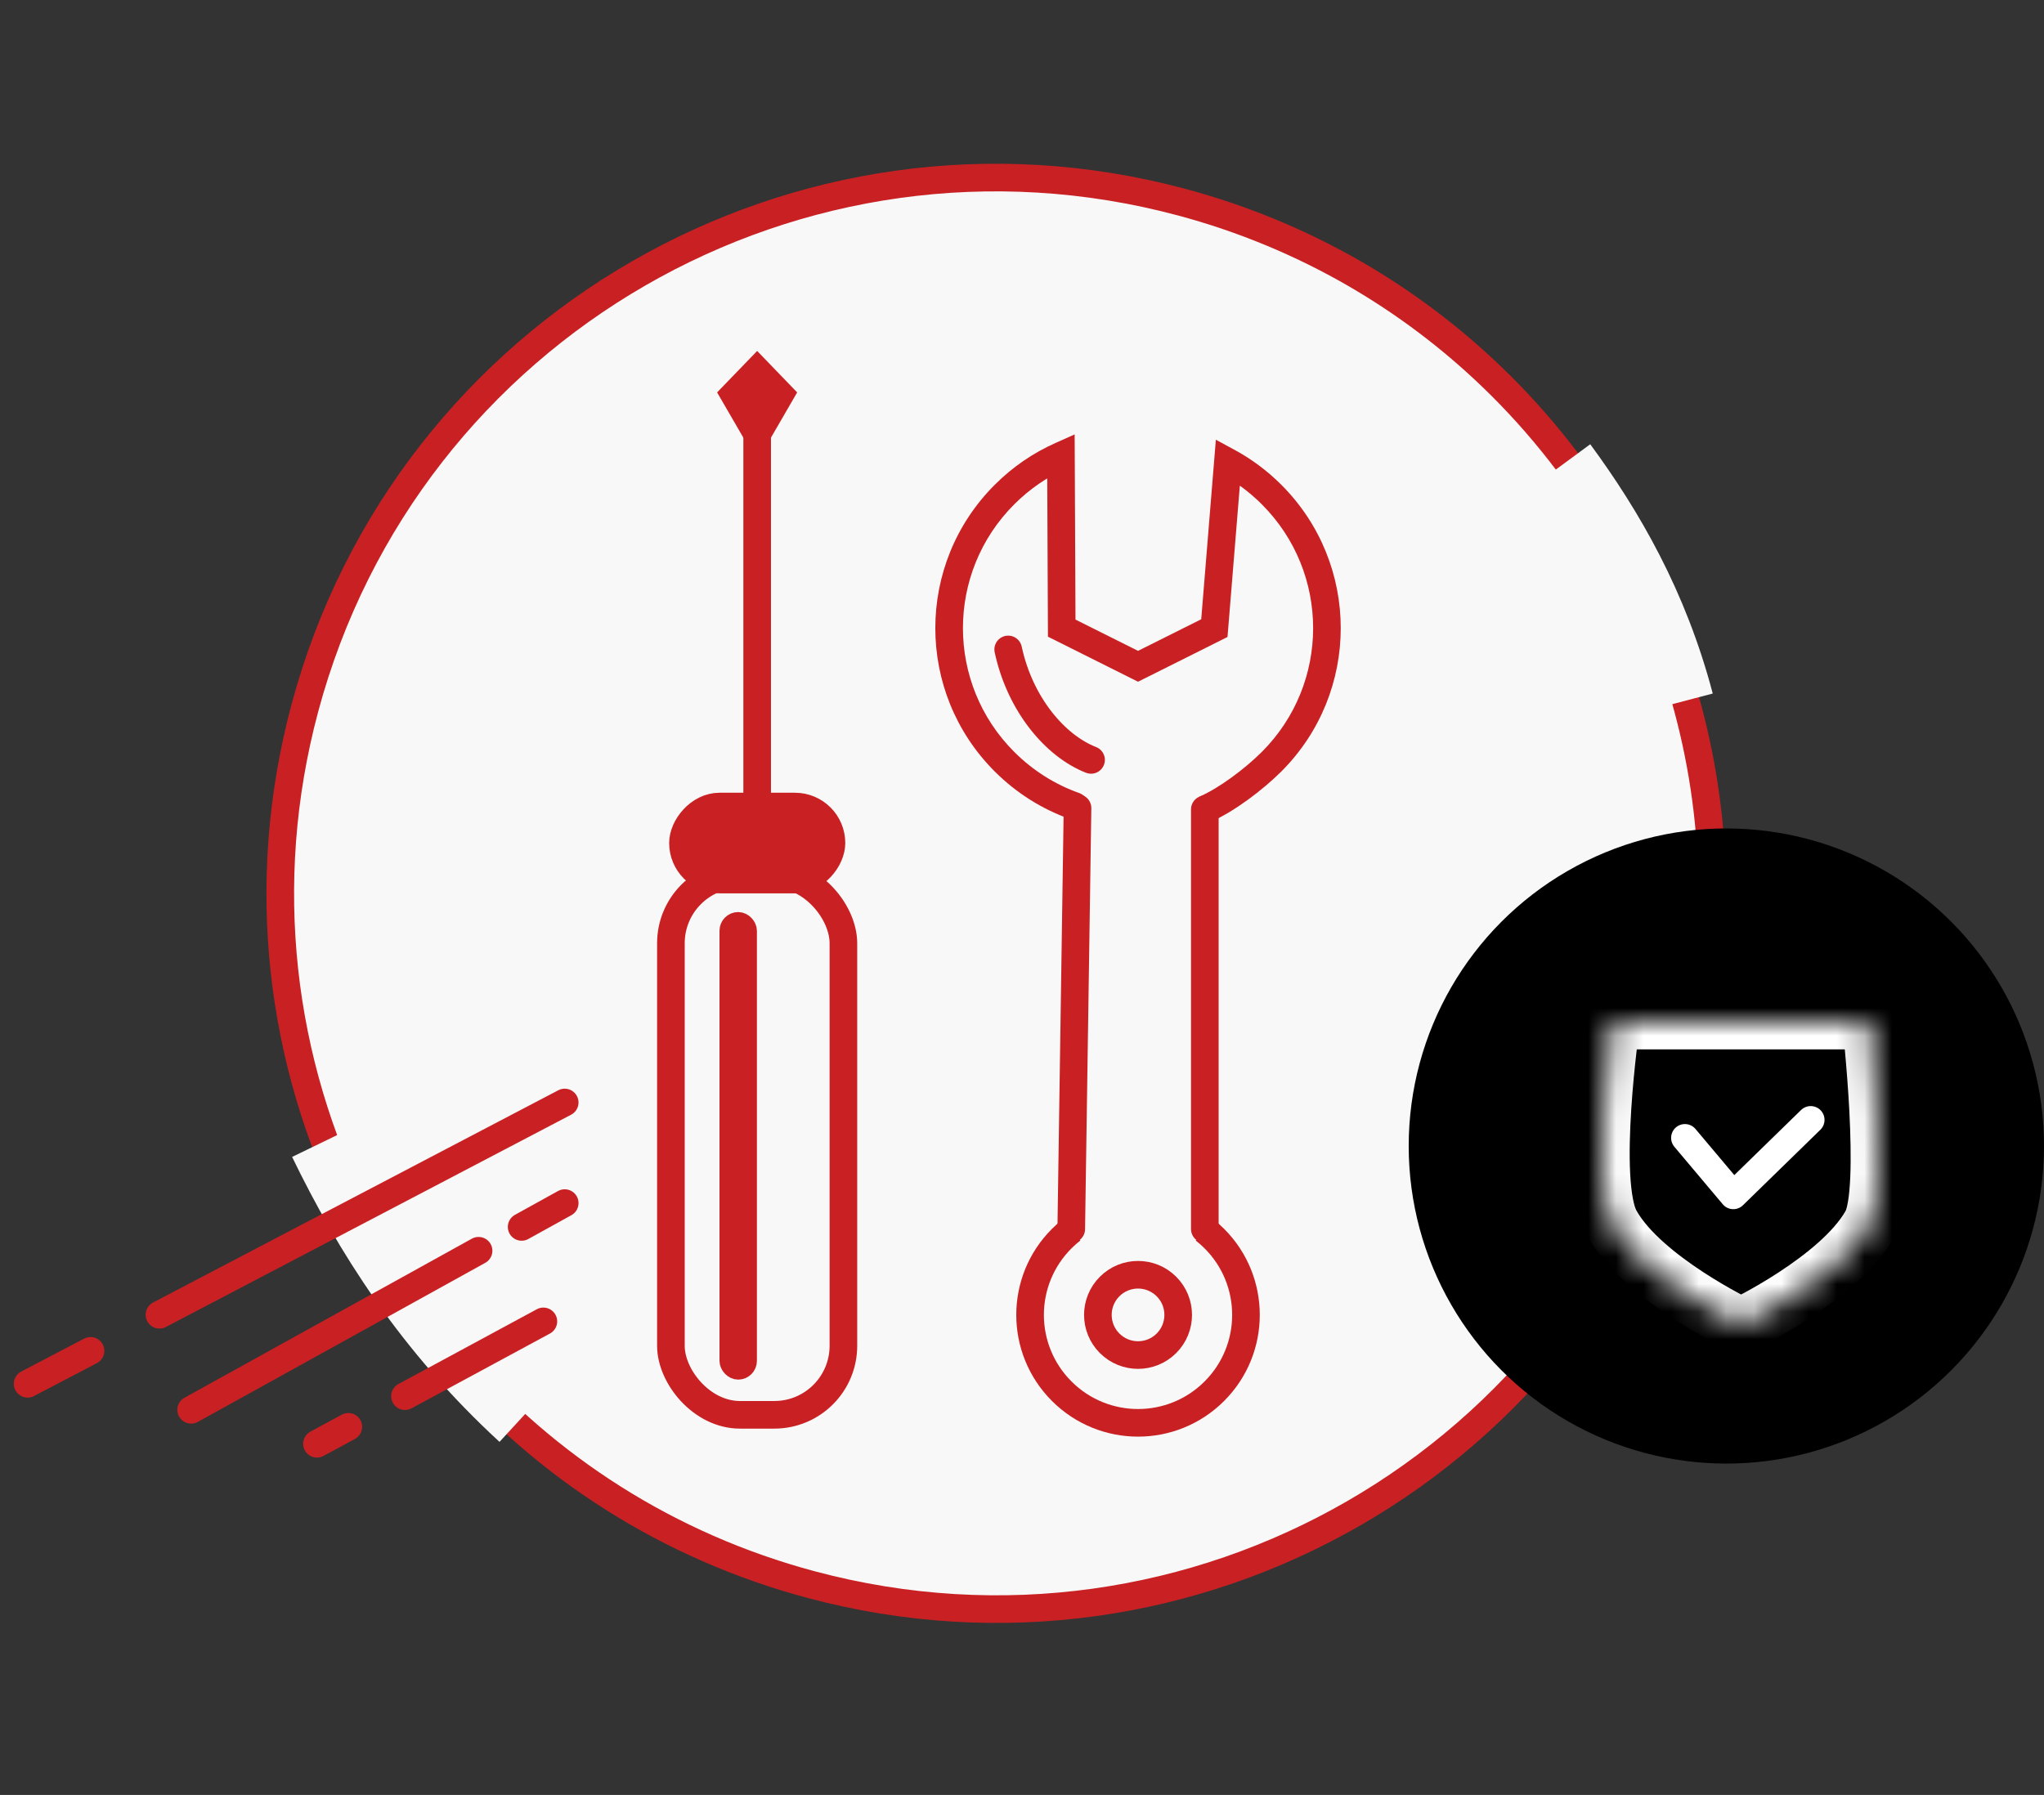 <?xml version="1.0" encoding="UTF-8"?> <svg xmlns="http://www.w3.org/2000/svg" width="74" height="65" viewBox="0 0 74 65" fill="none"><rect x="0" y="0" width="74" height="65" fill="#333333" stroke="none"/><path d="M61.098 39.057C57.394 52.882 43.184 61.086 29.36 57.381C24.162 55.989 19.761 53.112 16.486 49.329C15.072 47.695 13.869 45.892 12.902 43.967C10.154 38.491 9.326 32.027 11.036 25.643C14.74 11.819 28.95 3.615 42.774 7.319C45.014 7.919 47.105 8.795 49.022 9.899C50.857 10.957 52.533 12.224 54.026 13.662C55.786 15.356 57.292 17.287 58.505 19.387C59.636 21.344 60.512 23.448 61.103 25.645C62.246 29.897 62.32 34.497 61.098 39.057Z" fill="#F8F8F8" stroke="#C92123"></path><path d="M56.767 16.68C58.495 19.029 60.106 21.818 61.04 25.369" stroke="#F8F8F8" stroke-width="2"></path><path d="M11.475 41.459C13.098 44.806 15.292 48.288 18.761 51.478" stroke="#F8F8F8" stroke-width="2"></path><path d="M41.201 24.128L40.977 24.575L41.201 24.687L41.425 24.575L41.201 24.128ZM38.438 22.746L37.938 22.748L37.939 23.056L38.214 23.193L38.438 22.746ZM38.41 16.501L38.91 16.499L38.906 15.731L38.206 16.044L38.41 16.501ZM43.964 22.746L44.188 23.193L44.44 23.067L44.463 22.787L43.964 22.746ZM44.455 16.729L44.693 16.289L44.019 15.924L43.956 16.688L44.455 16.729ZM38.735 29.66C38.995 29.753 39.281 29.617 39.374 29.357C39.467 29.097 39.331 28.811 39.071 28.718L38.735 29.66ZM45.683 18.264C48.159 20.739 48.159 24.753 45.683 27.228L46.39 27.936C49.256 25.07 49.256 20.423 46.39 17.557L45.683 18.264ZM36.719 27.228C34.243 24.753 34.243 20.739 36.719 18.264L36.012 17.557C33.145 20.423 33.145 25.07 36.012 27.936L36.719 27.228ZM41.425 23.681L38.661 22.299L38.214 23.193L40.977 24.575L41.425 23.681ZM36.719 18.264C37.283 17.699 37.927 17.264 38.614 16.957L38.206 16.044C37.409 16.4 36.664 16.904 36.012 17.557L36.719 18.264ZM38.938 22.744L38.91 16.499L37.91 16.503L37.938 22.748L38.938 22.744ZM41.425 24.575L44.188 23.193L43.741 22.299L40.977 23.681L41.425 24.575ZM44.217 17.169C44.743 17.453 45.238 17.818 45.683 18.264L46.39 17.557C45.876 17.042 45.303 16.619 44.693 16.289L44.217 17.169ZM44.463 22.787L44.953 16.77L43.956 16.688L43.466 22.706L44.463 22.787ZM45.683 27.228C45.075 27.836 44.123 28.549 43.422 28.849L43.815 29.769C44.672 29.402 45.727 28.599 46.39 27.936L45.683 27.228ZM39.071 28.718C38.212 28.413 37.407 27.916 36.719 27.228L36.012 27.936C36.807 28.731 37.74 29.306 38.735 29.66L39.071 28.718Z" fill="#C92123"></path><path d="M38.804 44.529C38.677 44.628 38.554 44.736 38.438 44.853C36.911 46.379 36.911 48.853 38.438 50.379C39.964 51.906 42.438 51.906 43.964 50.379C45.49 48.853 45.49 46.379 43.964 44.853C43.847 44.736 43.725 44.628 43.597 44.529" stroke="#C92123"></path><circle cx="41.201" cy="47.616" r="1.454" transform="rotate(-45 41.201 47.616)" stroke="#C92123"></circle><path d="M38.783 44.507L39.01 29.262M43.619 29.309L43.619 44.507" stroke="#C92123" stroke-linecap="round"></path><rect x="24.289" y="31.657" width="6.245" height="19.577" rx="2.5" fill="#F8F8F8" stroke="#C92123"></rect><rect x="0.5" y="-0.5" width="5.376" height="2.643" rx="1.322" transform="matrix(1 -2.18557e-08 -2.18557e-08 -1 24.226 31.35)" fill="#C92123" stroke="#C92123"></rect><path d="M27.412 29.89L27.412 14.71" stroke="#C92123"></path><path d="M25.962 14.21L27.412 12.709L28.86 14.21L27.412 16.712L25.962 14.21Z" fill="#C92123"></path><rect x="26.387" y="33.366" width="0.677" height="16.255" rx="0.339" stroke="#C92123" stroke-width="0.677"></rect><circle cx="62.5" cy="41.5" r="11.5" fill="black"></circle><path d="M61 41.205L62.752 43.287L65.554 40.554" stroke="white" stroke-linecap="round" stroke-linejoin="round"></path><mask id="path-15-inside-1_200_548" fill="white"><path d="M58.377 37H67.693C67.693 37 68.384 43.111 67.693 44.333C66.57 46.32 63.035 48 63.035 48C63.035 48 59.5 46.32 58.377 44.333C57.529 42.835 58.377 37 58.377 37Z"></path></mask><path d="M58.377 37V36H57.511L57.387 36.856L58.377 37ZM67.693 37L68.687 36.888L68.586 36H67.693V37ZM67.693 44.333L66.823 43.841L67.693 44.333ZM58.377 44.333L59.247 43.841L58.377 44.333ZM63.035 48L62.605 48.903L63.035 49.107L63.464 48.903L63.035 48ZM58.377 38H67.693V36H58.377V38ZM67.693 37C66.699 37.112 66.699 37.112 66.699 37.112C66.699 37.112 66.699 37.112 66.699 37.112C66.699 37.112 66.699 37.113 66.699 37.113C66.7 37.114 66.7 37.114 66.7 37.116C66.7 37.118 66.701 37.122 66.701 37.128C66.702 37.139 66.704 37.155 66.706 37.177C66.711 37.22 66.718 37.285 66.727 37.368C66.744 37.534 66.768 37.773 66.794 38.065C66.847 38.648 66.911 39.437 66.954 40.26C66.996 41.087 67.016 41.929 66.986 42.628C66.97 42.979 66.943 43.274 66.905 43.503C66.863 43.755 66.821 43.844 66.823 43.841L68.564 44.825C68.738 44.517 68.825 44.148 68.878 43.831C68.934 43.493 68.966 43.11 68.984 42.715C69.018 41.925 68.995 41.011 68.951 40.157C68.907 39.299 68.841 38.483 68.786 37.883C68.759 37.583 68.734 37.335 68.716 37.162C68.707 37.075 68.7 37.008 68.695 36.961C68.692 36.938 68.69 36.92 68.689 36.907C68.688 36.901 68.688 36.896 68.687 36.893C68.687 36.892 68.687 36.89 68.687 36.889C68.687 36.889 68.687 36.889 68.687 36.888C68.687 36.888 68.687 36.888 68.687 36.888C68.687 36.888 68.687 36.888 67.693 37ZM59.247 43.841C59.162 43.691 59.058 43.261 59.018 42.503C58.981 41.801 59.005 40.974 59.057 40.169C59.108 39.368 59.186 38.61 59.251 38.05C59.283 37.771 59.312 37.543 59.333 37.385C59.344 37.306 59.352 37.245 59.358 37.204C59.361 37.183 59.363 37.168 59.364 37.158C59.365 37.153 59.365 37.149 59.366 37.147C59.366 37.145 59.366 37.145 59.366 37.144C59.366 37.144 59.366 37.144 59.366 37.144C59.366 37.144 59.366 37.144 59.366 37.144C59.366 37.144 59.366 37.144 58.377 37C57.387 36.856 57.387 36.856 57.387 36.857C57.387 36.857 57.387 36.857 57.387 36.857C57.387 36.857 57.387 36.858 57.387 36.858C57.387 36.859 57.386 36.86 57.386 36.862C57.386 36.865 57.385 36.87 57.384 36.876C57.382 36.888 57.38 36.906 57.377 36.928C57.37 36.973 57.362 37.039 57.35 37.122C57.328 37.289 57.298 37.529 57.264 37.82C57.197 38.401 57.115 39.196 57.061 40.041C57.007 40.882 56.978 41.795 57.021 42.608C57.06 43.365 57.167 44.226 57.506 44.825L59.247 43.841ZM66.823 43.841C66.389 44.609 65.406 45.415 64.396 46.074C63.913 46.39 63.461 46.648 63.129 46.827C62.964 46.916 62.83 46.985 62.739 47.031C62.693 47.054 62.658 47.071 62.636 47.082C62.624 47.088 62.616 47.092 62.611 47.094C62.608 47.096 62.607 47.096 62.606 47.097C62.605 47.097 62.605 47.097 62.605 47.097C62.605 47.097 62.605 47.097 62.605 47.097C62.605 47.097 62.605 47.097 62.605 47.097C62.605 47.097 62.605 47.097 63.035 48C63.464 48.903 63.464 48.903 63.464 48.903C63.465 48.903 63.465 48.903 63.465 48.903C63.465 48.903 63.465 48.903 63.466 48.902C63.467 48.902 63.468 48.901 63.469 48.901C63.471 48.9 63.475 48.898 63.479 48.896C63.487 48.892 63.499 48.886 63.514 48.879C63.544 48.865 63.586 48.844 63.639 48.817C63.745 48.763 63.896 48.685 64.08 48.586C64.447 48.388 64.948 48.102 65.489 47.749C66.528 47.071 67.874 46.044 68.564 44.825L66.823 43.841ZM63.035 48C63.464 47.097 63.464 47.097 63.464 47.097C63.464 47.097 63.465 47.097 63.465 47.097C63.465 47.097 63.465 47.097 63.465 47.097C63.465 47.097 63.464 47.097 63.464 47.097C63.463 47.096 63.461 47.096 63.459 47.094C63.454 47.092 63.445 47.088 63.434 47.082C63.411 47.071 63.376 47.054 63.331 47.031C63.239 46.985 63.105 46.916 62.94 46.827C62.609 46.648 62.157 46.39 61.673 46.074C60.663 45.415 59.681 44.609 59.247 43.841L57.506 44.825C58.195 46.044 59.542 47.071 60.58 47.749C61.121 48.102 61.623 48.388 61.989 48.586C62.173 48.685 62.324 48.763 62.431 48.817C62.484 48.844 62.526 48.865 62.556 48.879C62.57 48.886 62.582 48.892 62.59 48.896C62.595 48.898 62.598 48.9 62.6 48.901C62.602 48.901 62.603 48.902 62.604 48.902C62.604 48.903 62.604 48.903 62.605 48.903C62.605 48.903 62.605 48.903 62.605 48.903C62.605 48.903 62.605 48.903 63.035 48Z" fill="white" mask="url(#path-15-inside-1_200_548)"></path><path d="M36.5 23.518C36.929 25.518 38.214 27.018 39.5 27.518" stroke="#C92123" stroke-linecap="round"></path><path d="M6.921 51.053L17.326 45.293M20.445 43.567L18.885 44.43" stroke="#C92123" stroke-linecap="round"></path><path d="M11.475 52.283L12.61 51.669M19.672 47.851L14.662 50.559" stroke="#C92123" stroke-linecap="round"></path><path d="M1 50.111L3.277 48.918M20.444 39.924L10.108 45.339L7.376 46.771L5.773 47.611" stroke="#C92123" stroke-linecap="round"></path></svg> 